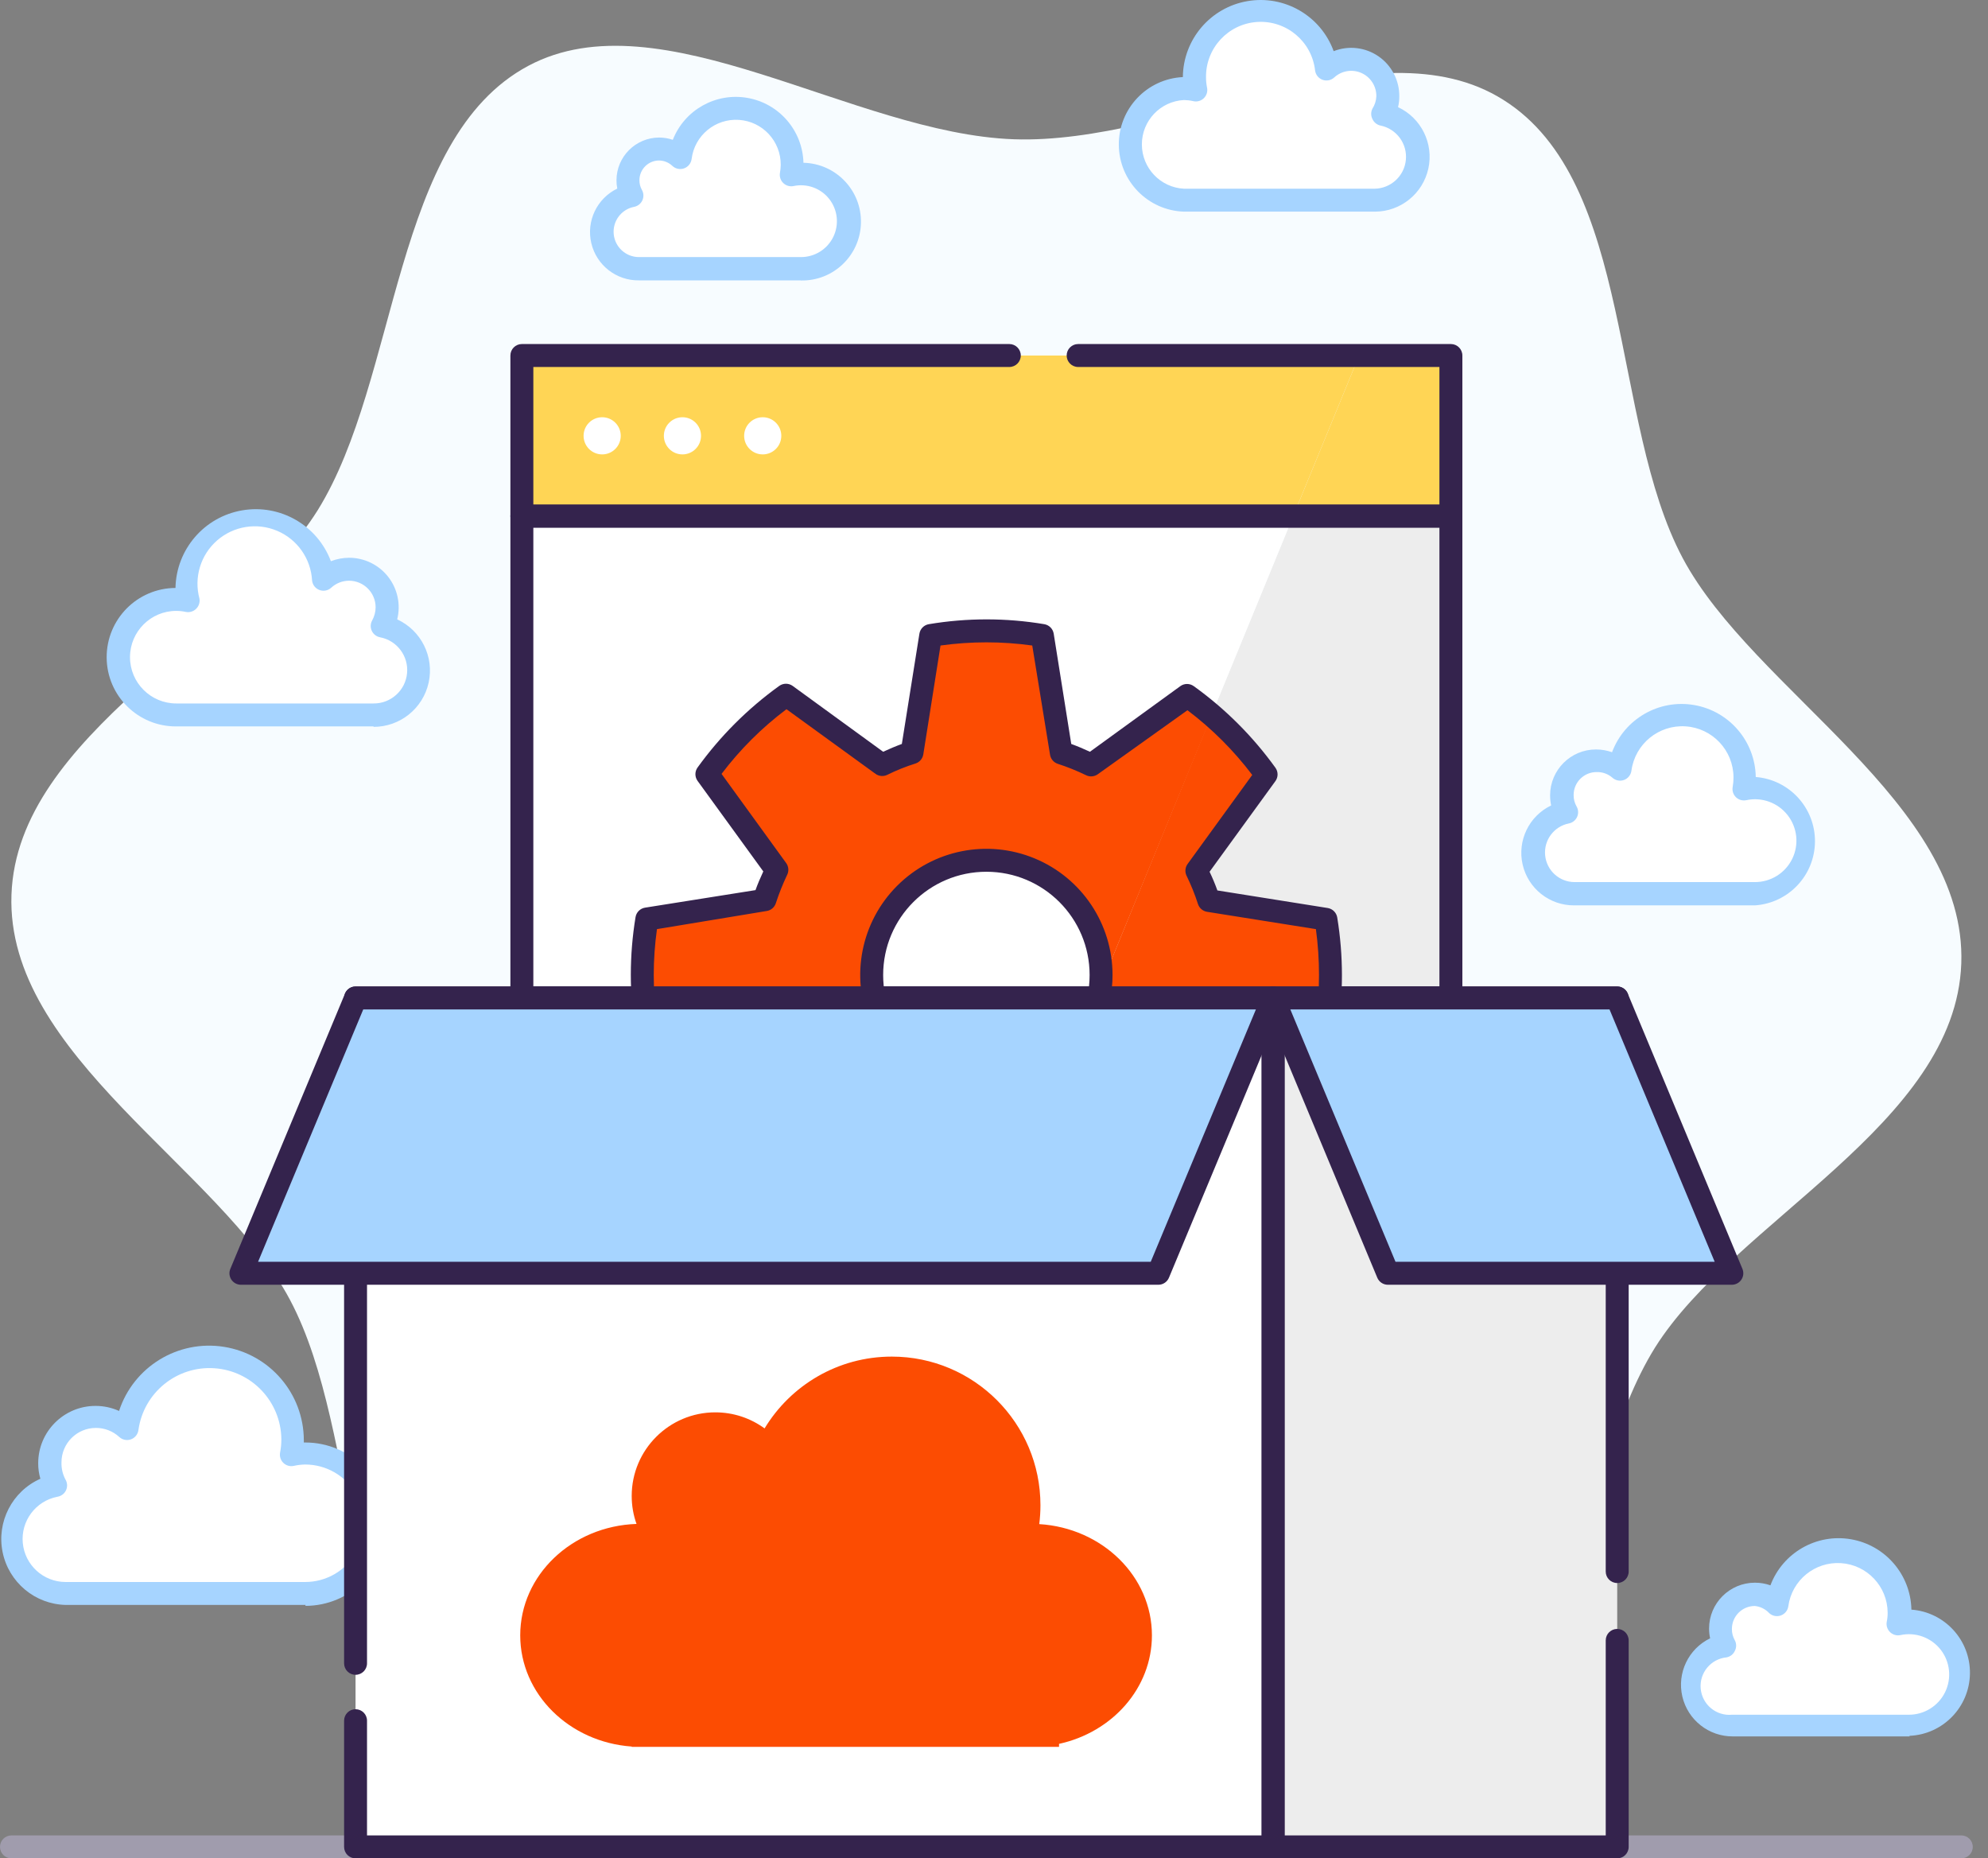 <?xml version="1.0" encoding="UTF-8"?>
<svg width="107px" height="100px" viewBox="0 0 107 100" version="1.1" xmlns="http://www.w3.org/2000/svg" xmlns:xlink="http://www.w3.org/1999/xlink">
    <rect x="0" y="0" width="107" height="100" fill="#808080" stroke="none"/>
    <title>Cloud Readiness Icon</title>
    <g id="Page-1" stroke="none" stroke-width="1" fill="none" fill-rule="evenodd">
        <g id="Grahpics-&amp;-Icons-for-3rd-Tier-Pages" transform="translate(-1215, -2067)">
            <g id="Cloud-Migration-&amp;-Adoption" transform="translate(159, 1886)">
                <g id="Icons" transform="translate(76, 181)">
                    <g id="Cloud-Readiness-Icon" transform="translate(980, 0)">
                        <path d="M105.562,98.765 L0.617,98.765 C0.276,98.765 0,99.042 0,99.383 C0,99.724 0.276,100 0.617,100 L105.562,100 C105.903,100 106.18,99.724 106.18,99.383 C106.18,99.042 105.903,98.765 105.562,98.765 Z" id="Path" fill="#A09CAD" fill-rule="nonzero"></path>
                        <path d="M90.568,30.032 C86.654,22.674 87.969,9.803 80.919,5.377 C74.079,1.055 63.214,7.796 54.571,7.494 C45.929,7.191 35.558,-0.26 28.434,3.543 C21.094,7.463 21.508,20.365 17.094,27.464 C12.809,34.311 0.926,39.502 0.617,48.145 C0.309,56.787 11.809,62.806 15.606,69.942 C19.52,77.301 18.205,90.172 25.255,94.598 C32.095,98.889 42.96,92.179 51.602,92.481 C60.245,92.783 70.616,100.235 77.74,96.432 C85.08,92.512 84.666,79.585 89.08,72.511 C93.37,65.683 105.254,60.491 105.562,51.849 C105.871,43.206 94.364,37.169 90.568,30.032 Z" id="Path" fill="#F7FCFF" fill-rule="nonzero"></path>
                        <path d="M20.569,33.687 C20.927,33.053 20.921,32.276 20.554,31.647 C20.187,31.019 19.513,30.632 18.785,30.631 C18.275,30.631 17.784,30.823 17.409,31.168 C17.077,29.312 15.405,28.001 13.523,28.123 C11.641,28.244 10.152,29.76 10.062,31.644 C10.063,31.872 10.086,32.099 10.13,32.323 C9.927,32.28 9.72,32.257 9.513,32.255 C7.796,32.255 6.405,33.646 6.405,35.363 C6.405,37.08 7.796,38.471 9.513,38.471 L20.131,38.471 C21.377,38.476 22.422,37.53 22.542,36.29 C22.662,35.05 21.818,33.922 20.594,33.687 L20.569,33.687 Z" id="Path" fill="#FFFFFF" fill-rule="nonzero"></path>
                        <path d="M20.106,39.089 L9.488,39.089 C7.431,39.101 5.753,37.442 5.741,35.385 C5.729,33.327 7.387,31.649 9.445,31.638 C9.485,29.566 10.991,27.814 13.033,27.463 C15.076,27.111 17.08,28.26 17.81,30.199 C18.121,30.079 18.451,30.016 18.785,30.014 C19.608,30.012 20.385,30.39 20.892,31.038 C21.398,31.686 21.578,32.531 21.378,33.329 C22.672,33.925 23.377,35.342 23.071,36.733 C22.765,38.125 21.531,39.115 20.106,39.113 L20.106,39.089 Z M9.488,32.872 C8.113,32.872 6.997,33.987 6.997,35.363 C6.997,36.739 8.113,37.854 9.488,37.854 L20.106,37.854 C21.037,37.861 21.819,37.157 21.909,36.231 C21.999,35.305 21.366,34.464 20.452,34.292 C20.258,34.254 20.094,34.125 20.01,33.945 C19.927,33.766 19.935,33.557 20.032,33.385 C20.152,33.169 20.215,32.927 20.217,32.681 C20.217,31.89 19.576,31.249 18.785,31.249 C18.43,31.25 18.089,31.384 17.828,31.625 C17.658,31.782 17.413,31.83 17.196,31.749 C16.978,31.669 16.824,31.473 16.797,31.242 C16.734,30.064 16.005,29.024 14.918,28.564 C13.83,28.104 12.576,28.305 11.686,29.081 C10.797,29.857 10.428,31.072 10.735,32.212 C10.77,32.413 10.703,32.619 10.556,32.761 C10.41,32.906 10.202,32.968 10.001,32.928 C9.832,32.891 9.661,32.873 9.488,32.872 Z" id="Shape" fill="#A6D4FF" fill-rule="nonzero"></path>
                        <path d="M74.431,6.167 C74.966,5.32 74.783,4.206 74.004,3.576 C73.226,2.945 72.098,2.998 71.381,3.697 C71.16,1.815 69.503,0.436 67.612,0.559 C65.721,0.682 64.257,2.265 64.282,4.16 C64.284,4.38 64.305,4.599 64.344,4.815 C64.141,4.77 63.934,4.747 63.726,4.747 C62.121,4.82 60.856,6.143 60.856,7.75 C60.856,9.358 62.121,10.681 63.726,10.753 L73.986,10.753 C75.188,10.752 76.192,9.839 76.307,8.643 C76.422,7.447 75.61,6.36 74.431,6.13 L74.431,6.167 Z" id="Path" fill="#FFFFFF" fill-rule="nonzero"></path>
                        <path d="M73.986,11.389 L63.726,11.389 C61.783,11.327 60.235,9.743 60.218,7.798 C60.202,5.854 61.723,4.243 63.665,4.148 C63.683,2.124 65.146,0.404 67.141,0.061 C69.136,-0.282 71.09,0.851 71.782,2.753 C72.582,2.439 73.484,2.543 74.192,3.029 C74.899,3.515 75.32,4.321 75.314,5.179 C75.316,5.377 75.293,5.574 75.246,5.765 C76.496,6.35 77.174,7.723 76.878,9.071 C76.582,10.419 75.391,11.382 74.011,11.389 L73.986,11.389 Z M63.726,5.383 C62.456,5.447 61.459,6.496 61.459,7.769 C61.459,9.041 62.456,10.09 63.726,10.155 L73.986,10.155 C74.86,10.141 75.584,9.473 75.668,8.603 C75.752,7.733 75.169,6.939 74.313,6.759 C74.117,6.721 73.951,6.59 73.869,6.407 C73.779,6.231 73.779,6.022 73.869,5.846 C73.997,5.646 74.07,5.416 74.079,5.179 C74.085,4.639 73.769,4.146 73.275,3.927 C72.78,3.708 72.203,3.805 71.807,4.173 C71.637,4.326 71.396,4.372 71.181,4.293 C70.966,4.214 70.813,4.023 70.782,3.796 C70.609,2.231 69.235,1.08 67.664,1.182 C66.093,1.285 64.881,2.605 64.912,4.179 C64.912,4.359 64.931,4.539 64.967,4.716 C65.011,4.926 64.943,5.144 64.787,5.291 C64.63,5.439 64.409,5.494 64.202,5.438 C64.046,5.403 63.886,5.385 63.726,5.383 Z" id="Shape" fill="#A6D4FF" fill-rule="nonzero"></path>
                        <path d="M84.302,43.719 C83.752,42.918 83.915,41.828 84.675,41.223 C85.434,40.617 86.533,40.702 87.191,41.416 C87.43,39.66 88.985,38.387 90.753,38.501 C92.522,38.615 93.902,40.076 93.914,41.848 C93.914,42.055 93.895,42.262 93.858,42.465 C94.061,42.423 94.268,42.403 94.475,42.404 C96.047,42.404 97.321,43.678 97.321,45.25 C97.321,46.821 96.047,48.095 94.475,48.095 L84.722,48.095 C83.576,48.104 82.614,47.236 82.504,46.096 C82.395,44.956 83.175,43.921 84.302,43.712 L84.302,43.719 Z" id="Path" fill="#FFFFFF" fill-rule="nonzero"></path>
                        <path d="M94.451,48.719 L84.722,48.719 C83.399,48.725 82.249,47.813 81.953,46.524 C81.657,45.235 82.294,43.914 83.487,43.342 C83.45,43.163 83.431,42.981 83.431,42.799 C83.431,41.435 84.537,40.329 85.901,40.329 C86.195,40.329 86.487,40.379 86.765,40.478 C87.437,38.679 89.293,37.613 91.185,37.939 C93.077,38.266 94.469,39.891 94.5,41.811 C96.309,41.956 97.7,43.473 97.687,45.288 C97.674,47.103 96.262,48.6 94.451,48.719 Z M85.932,41.546 C85.25,41.546 84.697,42.098 84.697,42.78 C84.694,42.997 84.749,43.21 84.857,43.398 C84.957,43.571 84.966,43.781 84.883,43.963 C84.8,44.144 84.634,44.274 84.438,44.311 C83.636,44.471 83.086,45.212 83.164,46.025 C83.242,46.838 83.923,47.461 84.74,47.466 L94.451,47.466 C95.304,47.469 96.085,46.985 96.461,46.219 C96.837,45.453 96.742,44.539 96.217,43.866 C95.692,43.193 94.828,42.879 93.994,43.058 C93.791,43.102 93.581,43.042 93.432,42.898 C93.285,42.753 93.22,42.544 93.259,42.342 C93.288,42.173 93.303,42.001 93.302,41.83 C93.297,40.379 92.17,39.18 90.722,39.086 C89.275,38.992 88.002,40.034 87.808,41.471 C87.778,41.7 87.624,41.893 87.407,41.972 C87.195,42.048 86.959,42.003 86.79,41.854 C86.553,41.646 86.246,41.535 85.932,41.546 L85.932,41.546 Z" id="Shape" fill="#A6D4FF" fill-rule="nonzero"></path>
                        <path d="M92.87,88.536 C92.711,88.263 92.628,87.952 92.63,87.635 C92.641,86.91 93.074,86.258 93.738,85.967 C94.403,85.676 95.176,85.799 95.716,86.283 C95.862,85.083 96.652,84.059 97.776,83.613 C98.899,83.166 100.177,83.37 101.106,84.142 C102.036,84.915 102.469,86.134 102.235,87.32 C102.421,87.278 102.612,87.257 102.803,87.258 C103.84,87.189 104.829,87.703 105.368,88.591 C105.907,89.479 105.907,90.594 105.368,91.482 C104.829,92.37 103.84,92.883 102.803,92.814 L93.278,92.814 C92.16,92.819 91.223,91.971 91.118,90.858 C91.012,89.746 91.772,88.736 92.87,88.53 L92.87,88.536 Z" id="Path" fill="#FFFFFF" fill-rule="nonzero"></path>
                        <path d="M102.778,93.438 L93.278,93.438 C91.978,93.449 90.845,92.558 90.549,91.293 C90.253,90.027 90.874,88.726 92.043,88.16 C92.006,87.987 91.987,87.811 91.987,87.635 C91.987,86.271 93.093,85.166 94.457,85.166 C94.741,85.166 95.022,85.214 95.29,85.308 C95.954,83.549 97.772,82.509 99.624,82.829 C101.476,83.148 102.841,84.737 102.877,86.616 C104.674,86.749 106.056,88.26 106.028,90.061 C106,91.863 104.572,93.33 102.772,93.407 L102.778,93.438 Z M94.451,86.419 C93.769,86.419 93.216,86.972 93.216,87.654 C93.212,87.87 93.268,88.083 93.376,88.271 C93.467,88.447 93.467,88.656 93.376,88.833 C93.294,89.015 93.128,89.146 92.932,89.184 C92.08,89.266 91.455,90.024 91.537,90.876 C91.619,91.728 92.376,92.353 93.228,92.271 L102.729,92.271 C103.56,92.277 104.322,91.807 104.689,91.061 C105.055,90.314 104.963,89.424 104.451,88.769 C103.939,88.115 103.097,87.81 102.284,87.987 C102.084,88.029 101.876,87.969 101.729,87.826 C101.58,87.683 101.513,87.474 101.55,87.271 C101.584,87.108 101.601,86.943 101.599,86.777 C101.59,85.368 100.493,84.205 99.087,84.114 C97.681,84.023 96.444,85.035 96.253,86.431 C96.223,86.658 96.069,86.849 95.854,86.928 C95.639,87.007 95.399,86.961 95.228,86.808 C95.025,86.588 94.748,86.45 94.451,86.419 Z" id="Shape" fill="#A6D4FF" fill-rule="nonzero"></path>
                        <path d="M34.015,10.544 C33.711,10.022 33.71,9.378 34.012,8.856 C34.315,8.334 34.874,8.014 35.478,8.019 C35.894,8.019 36.295,8.175 36.601,8.457 C36.826,6.889 38.219,5.759 39.8,5.862 C41.38,5.966 42.614,7.269 42.632,8.852 C42.63,9.039 42.611,9.224 42.577,9.408 C42.749,9.37 42.925,9.352 43.102,9.352 C44.51,9.352 45.651,10.494 45.651,11.902 C45.651,13.31 44.51,14.451 43.102,14.451 L34.391,14.451 C33.372,14.449 32.521,13.673 32.423,12.659 C32.326,11.644 33.014,10.721 34.015,10.525 L34.015,10.544 Z" id="Path" fill="#FFFFFF" fill-rule="nonzero"></path>
                        <path d="M43.102,15.087 L34.391,15.087 C33.173,15.104 32.106,14.272 31.826,13.086 C31.546,11.9 32.127,10.679 33.224,10.148 C33.194,10 33.18,9.849 33.181,9.698 C33.185,8.431 34.211,7.405 35.478,7.401 C35.728,7.402 35.976,7.443 36.212,7.525 C36.845,5.912 38.526,4.969 40.233,5.268 C41.939,5.568 43.198,7.028 43.244,8.759 C44.993,8.799 46.379,10.248 46.339,11.997 C46.3,13.746 44.851,15.132 43.102,15.093 L43.102,15.087 Z M35.478,8.636 C34.891,8.636 34.416,9.111 34.416,9.698 C34.414,9.882 34.461,10.063 34.552,10.223 C34.648,10.395 34.656,10.604 34.573,10.783 C34.49,10.963 34.326,11.092 34.132,11.13 C33.441,11.263 32.965,11.9 33.032,12.6 C33.099,13.3 33.688,13.834 34.391,13.834 L43.102,13.834 C43.842,13.838 44.52,13.419 44.847,12.754 C45.173,12.089 45.091,11.296 44.636,10.713 C44.18,10.129 43.431,9.857 42.706,10.013 C42.508,10.052 42.304,9.991 42.159,9.851 C42.013,9.711 41.946,9.508 41.978,9.309 C42.004,9.164 42.019,9.018 42.021,8.871 C42.03,7.596 41.044,6.534 39.771,6.451 C38.499,6.367 37.382,7.29 37.225,8.556 C37.196,8.785 37.041,8.979 36.824,9.058 C36.607,9.138 36.364,9.089 36.194,8.932 C36.001,8.747 35.745,8.641 35.478,8.636 Z" id="Shape" fill="#A6D4FF" fill-rule="nonzero"></path>
                        <path d="M2.994,79.931 C2.274,78.867 2.489,77.429 3.49,76.623 C4.491,75.817 5.942,75.913 6.828,76.844 C7.131,74.499 9.204,72.793 11.563,72.947 C13.922,73.1 15.757,75.06 15.754,77.424 C15.752,77.702 15.726,77.979 15.674,78.252 C15.929,78.195 16.19,78.166 16.452,78.165 C18.538,78.165 20.23,79.857 20.23,81.943 C20.23,84.03 18.538,85.721 16.452,85.721 L3.55,85.721 C2.031,85.732 0.755,84.58 0.611,83.068 C0.466,81.556 1.5,80.184 2.994,79.906 L2.994,79.931 Z" id="Path" fill="#FFFFFF" fill-rule="nonzero"></path>
                        <path d="M16.452,86.363 L3.55,86.363 C1.888,86.331 0.471,85.149 0.14,83.52 C-0.19,81.89 0.655,80.25 2.173,79.573 C2.094,79.302 2.054,79.021 2.056,78.739 C2.056,77.035 3.438,75.653 5.142,75.653 C5.579,75.653 6.01,75.745 6.408,75.924 C7.187,73.545 9.578,72.083 12.051,72.474 C14.524,72.866 16.347,74.995 16.353,77.499 L16.353,77.622 L16.433,77.622 C18.861,77.622 20.829,79.59 20.829,82.017 C20.829,84.445 18.861,86.413 16.433,86.413 L16.452,86.363 Z M5.161,76.838 C4.138,76.838 3.309,77.667 3.309,78.69 C3.299,79.017 3.375,79.341 3.531,79.628 C3.631,79.805 3.637,80.019 3.549,80.202 C3.46,80.384 3.287,80.511 3.087,80.542 C1.918,80.771 1.114,81.849 1.227,83.034 C1.341,84.219 2.334,85.125 3.525,85.129 L16.427,85.129 C17.556,85.129 18.6,84.526 19.164,83.548 C19.729,82.57 19.729,81.366 19.164,80.388 C18.6,79.41 17.556,78.807 16.427,78.807 C16.219,78.81 16.012,78.835 15.81,78.881 C15.608,78.924 15.399,78.863 15.251,78.719 C15.104,78.576 15.038,78.368 15.075,78.165 C15.121,77.929 15.144,77.689 15.143,77.449 C15.126,75.425 13.549,73.757 11.529,73.626 C9.509,73.494 7.73,74.944 7.451,76.949 C7.422,77.178 7.268,77.372 7.05,77.452 C6.833,77.531 6.59,77.482 6.42,77.326 C6.077,77.01 5.627,76.836 5.161,76.838 L5.161,76.838 Z" id="Shape" fill="#A6D4FF" fill-rule="nonzero"></path>
                        <polygon id="Path" fill="#FFD555" fill-rule="nonzero" points="73.153 19.131 28.088 19.131 28.088 27.773 69.603 27.773"></polygon>
                        <polygon id="Path" fill="#FFD555" fill-rule="nonzero" points="73.153 19.131 69.603 27.773 78.092 27.773 78.092 19.131"></polygon>
                        <polygon id="Path" fill="#EDEDED" fill-rule="nonzero" points="58.954 53.701 78.092 53.701 78.092 27.773 69.603 27.773"></polygon>
                        <polygon id="Path" fill="#FFFFFF" fill-rule="nonzero" points="28.088 27.773 28.088 53.701 58.954 53.701 69.603 27.773"></polygon>
                        <path d="M78.092,28.39 L28.088,28.39 C27.747,28.39 27.471,28.114 27.471,27.773 L27.471,19.131 C27.471,18.79 27.747,18.513 28.088,18.513 L54.325,18.513 C54.665,18.513 54.942,18.79 54.942,19.131 C54.942,19.471 54.665,19.748 54.325,19.748 L28.706,19.748 L28.706,27.156 L77.474,27.156 L77.474,19.748 L58.028,19.748 C57.688,19.748 57.411,19.471 57.411,19.131 C57.411,18.79 57.688,18.513 58.028,18.513 L78.092,18.513 C78.432,18.513 78.709,18.79 78.709,19.131 L78.709,27.773 C78.709,28.114 78.432,28.39 78.092,28.39 Z" id="Path" fill="#34234D" fill-rule="nonzero"></path>
                        <circle id="Oval" fill="#FFFFFF" fill-rule="nonzero" cx="32.41" cy="23.452" r="1"></circle>
                        <circle id="Oval" fill="#FFFFFF" fill-rule="nonzero" cx="36.731" cy="23.452" r="1"></circle>
                        <circle id="Oval" fill="#FFFFFF" fill-rule="nonzero" cx="41.052" cy="23.452" r="1"></circle>
                        <path d="M78.092,54.318 L28.088,54.318 C27.747,54.318 27.471,54.042 27.471,53.701 L27.471,27.773 C27.471,27.432 27.747,27.156 28.088,27.156 L78.092,27.156 C78.432,27.156 78.709,27.432 78.709,27.773 L78.709,53.701 C78.709,54.042 78.432,54.318 78.092,54.318 Z M28.706,53.083 L77.474,53.083 L77.474,28.39 L28.706,28.39 L28.706,53.083 Z" id="Shape" fill="#34234D" fill-rule="nonzero"></path>
                        <path d="M65.066,48.453 C64.878,47.899 64.651,47.358 64.387,46.836 L68.14,41.669 C67.292,40.492 66.308,39.418 65.208,38.471 L59.263,53.015 C59.152,54.26 58.665,55.442 57.868,56.405 L51.855,70.936 C52.263,70.936 52.664,70.986 53.09,70.986 C54.097,70.984 55.103,70.899 56.096,70.733 L57.102,64.436 C57.656,64.245 58.196,64.018 58.72,63.757 L63.887,67.504 C65.525,66.328 66.962,64.893 68.14,63.257 L64.387,58.096 C64.65,57.571 64.877,57.029 65.066,56.472 L71.369,55.466 C71.53,54.474 71.611,53.471 71.61,52.466 L71.61,52.466 C71.611,51.459 71.531,50.454 71.369,49.46 L65.066,48.453 Z" id="Path" fill="#FC4C02" fill-rule="nonzero"></path>
                        <path d="M53.09,58.639 C49.681,58.639 46.917,55.875 46.917,52.466 C46.917,49.057 49.681,46.293 53.09,46.293 C56.499,46.293 59.263,49.057 59.263,52.466 C59.263,52.651 59.263,52.836 59.263,53.015 L65.233,38.471 C64.807,38.101 64.368,37.749 63.912,37.422 L58.72,41.169 C58.197,40.907 57.657,40.682 57.102,40.496 L56.096,34.193 C54.108,33.864 52.078,33.864 50.09,34.193 L49.083,40.496 C48.529,40.682 47.989,40.907 47.466,41.169 L42.299,37.422 C40.659,38.597 39.223,40.031 38.046,41.669 L41.793,46.836 C41.533,47.36 41.309,47.9 41.12,48.453 L34.817,49.46 C34.653,50.453 34.571,51.459 34.57,52.466 L34.57,52.466 C34.571,53.471 34.654,54.475 34.817,55.466 L41.12,56.472 C41.309,57.029 41.536,57.571 41.799,58.096 L38.046,63.257 C39.223,64.895 40.659,66.329 42.299,67.504 L47.466,63.757 C47.99,64.018 48.53,64.245 49.083,64.436 L50.09,70.733 C50.707,70.831 51.275,70.893 51.874,70.936 L57.843,56.405 C56.671,57.82 54.928,58.639 53.09,58.639 Z" id="Path" fill="#FC4C02" fill-rule="nonzero"></path>
                        <path d="M53.09,71.603 C52.056,71.6 51.023,71.513 50.003,71.344 C49.742,71.299 49.538,71.093 49.497,70.831 L48.553,64.893 C48.219,64.769 47.892,64.633 47.546,64.473 L42.682,68.004 C42.466,68.16 42.175,68.16 41.96,68.004 C40.266,66.792 38.781,65.312 37.564,63.621 C37.406,63.404 37.406,63.11 37.564,62.893 L41.083,58.022 C40.922,57.682 40.787,57.349 40.663,57.016 L34.718,56.071 C34.457,56.03 34.25,55.826 34.206,55.565 C33.868,53.509 33.868,51.411 34.206,49.355 C34.248,49.091 34.455,48.884 34.718,48.842 L40.663,47.898 C40.78,47.571 40.922,47.237 41.083,46.892 L37.546,42.021 C37.39,41.805 37.39,41.514 37.546,41.299 C38.765,39.609 40.249,38.127 41.941,36.909 C42.157,36.754 42.448,36.754 42.663,36.909 L47.534,40.453 C47.867,40.299 48.201,40.157 48.54,40.033 L49.485,34.101 C49.526,33.839 49.73,33.633 49.991,33.588 C52.049,33.243 54.15,33.243 56.207,33.588 C56.469,33.633 56.672,33.839 56.714,34.101 L57.658,40.033 C57.998,40.157 58.331,40.299 58.664,40.453 L63.529,36.922 C63.744,36.766 64.035,36.766 64.251,36.922 C65.944,38.137 67.428,39.62 68.646,41.311 C68.802,41.527 68.802,41.818 68.646,42.033 L65.103,46.91 C65.26,47.238 65.401,47.574 65.523,47.916 L71.461,48.861 C71.725,48.903 71.932,49.11 71.974,49.373 C72.311,51.43 72.311,53.527 71.974,55.584 C71.929,55.845 71.723,56.048 71.461,56.09 L65.523,57.034 C65.399,57.374 65.257,57.713 65.103,58.04 L68.64,62.905 C68.799,63.122 68.799,63.416 68.64,63.633 C67.425,65.326 65.941,66.806 64.245,68.016 C64.029,68.172 63.738,68.172 63.523,68.016 L58.646,64.473 C58.312,64.633 57.973,64.769 57.646,64.893 L56.701,70.831 C56.66,71.093 56.456,71.299 56.195,71.344 C55.169,71.514 54.13,71.601 53.09,71.603 L53.09,71.603 Z M50.621,70.189 C52.258,70.425 53.921,70.425 55.559,70.189 L56.491,64.337 C56.528,64.11 56.687,63.922 56.905,63.849 C57.431,63.68 57.945,63.474 58.442,63.232 C58.643,63.139 58.879,63.16 59.059,63.288 L63.868,66.769 C65.186,65.775 66.36,64.604 67.356,63.288 L63.868,58.485 C63.742,58.303 63.724,58.067 63.819,57.868 C64.058,57.367 64.264,56.851 64.436,56.324 C64.509,56.106 64.697,55.947 64.924,55.911 L70.826,54.935 C71.048,53.297 71.048,51.635 70.826,49.997 L64.967,49.065 C64.74,49.028 64.552,48.869 64.48,48.651 C64.311,48.127 64.104,47.615 63.862,47.12 C63.767,46.92 63.786,46.685 63.912,46.503 L67.399,41.7 C66.403,40.384 65.229,39.212 63.912,38.218 L59.078,41.669 C58.896,41.795 58.66,41.814 58.461,41.718 C57.965,41.477 57.454,41.271 56.93,41.101 C56.712,41.028 56.552,40.84 56.516,40.613 L55.559,34.736 C53.921,34.508 52.259,34.508 50.621,34.736 L49.695,40.595 C49.658,40.822 49.499,41.01 49.281,41.083 C48.753,41.248 48.239,41.455 47.744,41.7 C47.543,41.794 47.307,41.772 47.127,41.644 L42.33,38.163 C41.009,39.155 39.833,40.327 38.836,41.644 L42.318,46.447 C42.446,46.628 42.467,46.864 42.373,47.064 C42.134,47.565 41.928,48.081 41.756,48.608 C41.683,48.826 41.495,48.985 41.268,49.021 L35.36,49.997 C35.129,51.635 35.129,53.297 35.36,54.935 L41.219,55.867 C41.446,55.904 41.634,56.063 41.706,56.281 C41.877,56.809 42.083,57.325 42.324,57.824 C42.419,58.024 42.4,58.26 42.274,58.442 L38.786,63.245 C39.782,64.563 40.958,65.735 42.281,66.726 L47.077,63.245 C47.258,63.117 47.494,63.095 47.694,63.189 C48.193,63.432 48.709,63.639 49.238,63.806 C49.456,63.879 49.615,64.067 49.651,64.294 L50.621,70.189 Z M53.09,59.257 C50.343,59.257 47.867,57.602 46.816,55.065 C45.765,52.527 46.346,49.606 48.288,47.664 C50.23,45.722 53.151,45.141 55.689,46.192 C58.226,47.243 59.88,49.72 59.88,52.466 C59.88,56.216 56.84,59.257 53.09,59.257 Z M53.09,46.91 C50.021,46.91 47.534,49.398 47.534,52.466 C47.534,55.534 50.021,58.022 53.09,58.022 C56.158,58.022 58.646,55.534 58.646,52.466 C58.646,49.398 56.158,46.91 53.09,46.91 Z" id="Shape" fill="#34234D" fill-rule="nonzero"></path>
                        <rect id="Rectangle" fill="#FFFFFF" fill-rule="nonzero" x="19.137" y="53.701" width="49.386" height="45.682"></rect>
                        <path d="M34,94 L34,93.983 C30.644,93.747 28,91.159 28,88 C28,84.761 30.781,82.121 34.259,82.004 C34.091,81.534 34,81.027 34,80.5 C34,78.015 36.015,76 38.5,76 C39.491,76 40.408,76.321 41.152,76.864 C42.553,74.548 45.096,73 48,73 C52.418,73 56,76.582 56,81 C56,81.343 55.978,81.682 55.936,82.014 C59.322,82.22 62,84.821 62,88 C62,90.837 59.867,93.214 57.001,93.839 L57,94 L34,94 Z" id="Combined-Shape" fill="#FC4C02"></path>
                        <rect id="Rectangle" fill="#EDEDED" fill-rule="nonzero" x="68.523" y="53.701" width="18.52" height="45.682"></rect>
                        <path d="M68.523,100 L19.137,100 C18.796,100 18.52,99.724 18.52,99.383 L18.52,92.592 C18.52,92.251 18.796,91.975 19.137,91.975 C19.478,91.975 19.754,92.251 19.754,92.592 L19.754,98.765 L67.906,98.765 L67.906,54.318 L19.754,54.318 L19.754,89.505 C19.754,89.846 19.478,90.123 19.137,90.123 C18.796,90.123 18.52,89.846 18.52,89.505 L18.52,53.701 C18.52,53.36 18.796,53.083 19.137,53.083 L68.523,53.083 C68.864,53.083 69.14,53.36 69.14,53.701 L69.14,99.383 C69.14,99.724 68.864,100 68.523,100 Z" id="Path" fill="#34234D" fill-rule="nonzero"></path>
                        <path d="M87.043,100 L68.523,100 C68.182,100 67.906,99.724 67.906,99.383 L67.906,53.701 C67.906,53.36 68.182,53.083 68.523,53.083 L87.043,53.083 C87.384,53.083 87.66,53.36 87.66,53.701 L87.66,84.567 C87.66,84.908 87.384,85.184 87.043,85.184 C86.702,85.184 86.425,84.908 86.425,84.567 L86.425,54.318 L69.14,54.318 L69.14,98.765 L86.425,98.765 L86.425,88.271 C86.425,87.93 86.702,87.654 87.043,87.654 C87.384,87.654 87.66,87.93 87.66,88.271 L87.66,99.383 C87.66,99.724 87.384,100 87.043,100 Z" id="Path" fill="#34234D" fill-rule="nonzero"></path>
                        <polygon id="Path" fill="#A6D4FF" fill-rule="nonzero" points="62.35 68.516 12.964 68.516 19.137 53.701 68.523 53.701"></polygon>
                        <polygon id="Path" fill="#A6D4FF" fill-rule="nonzero" points="74.696 68.516 93.216 68.516 87.043 53.701 68.523 53.701"></polygon>
                        <path d="M62.35,69.134 L12.964,69.134 C12.757,69.133 12.565,69.028 12.451,68.856 C12.339,68.686 12.318,68.471 12.396,68.282 L18.569,53.466 C18.664,53.236 18.888,53.085 19.137,53.083 L68.523,53.083 C68.73,53.084 68.922,53.189 69.035,53.361 C69.148,53.532 69.168,53.746 69.091,53.935 L62.918,68.751 C62.823,68.982 62.599,69.133 62.35,69.134 Z M13.89,67.899 L61.936,67.899 L67.597,54.318 L19.551,54.318 L13.89,67.899 Z" id="Shape" fill="#34234D" fill-rule="nonzero"></path>
                        <path d="M93.216,69.134 L74.696,69.134 C74.447,69.133 74.223,68.982 74.128,68.751 L67.955,53.935 C67.878,53.746 67.898,53.532 68.011,53.361 C68.124,53.189 68.316,53.084 68.523,53.083 L87.043,53.083 C87.292,53.085 87.516,53.236 87.611,53.466 L93.784,68.282 C93.861,68.471 93.841,68.686 93.728,68.856 C93.615,69.028 93.422,69.133 93.216,69.134 Z M75.11,67.899 L92.29,67.899 L86.629,54.318 L69.449,54.318 L75.11,67.899 Z" id="Shape" fill="#34234D" fill-rule="nonzero"></path>
                    </g>
                </g>
            </g>
        </g>
    </g>
</svg>